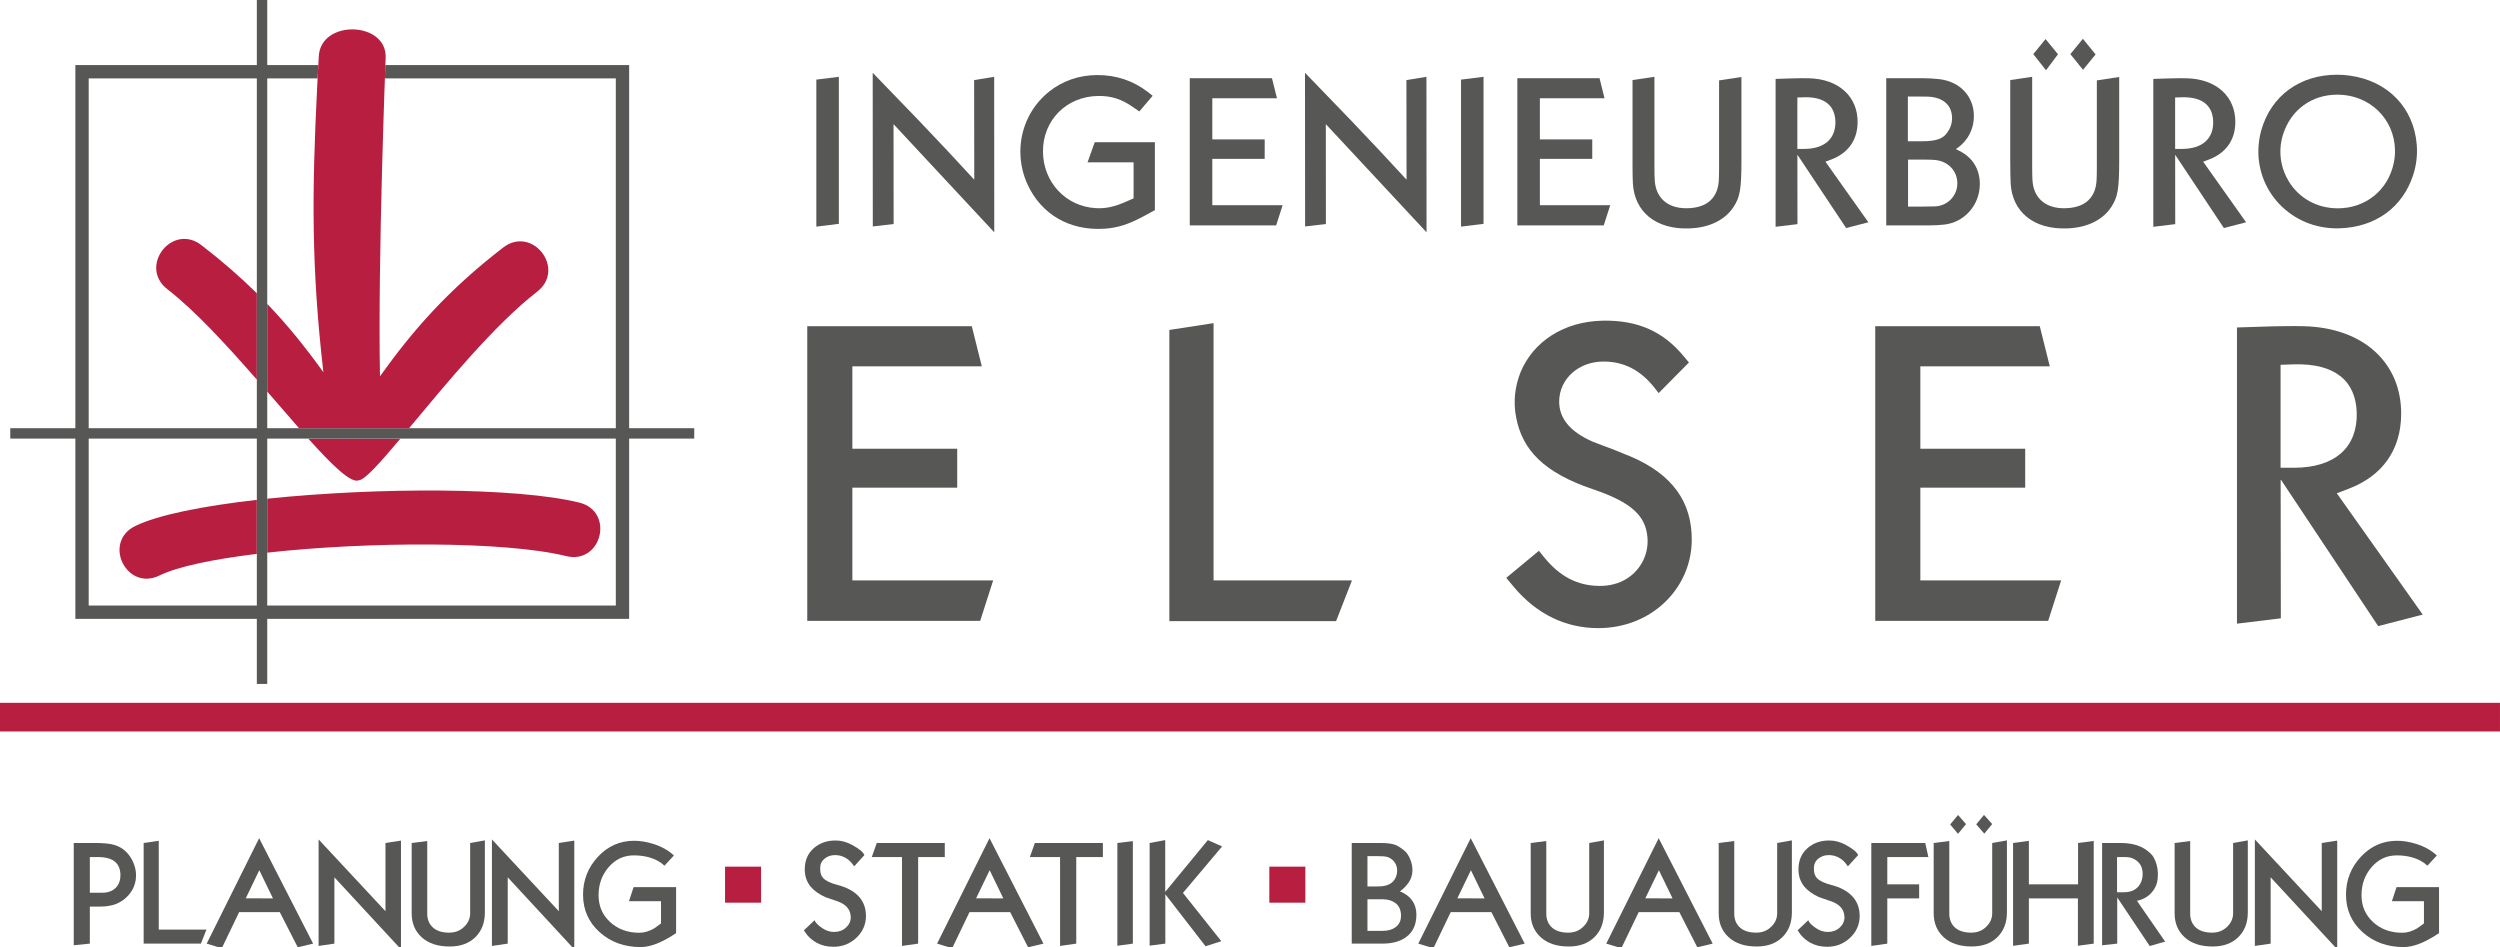 <?xml version="1.0" encoding="utf-8"?>
<!-- Generator: Adobe Illustrator 19.2.1, SVG Export Plug-In . SVG Version: 6.00 Build 0)  -->
<svg version="1.1" xmlns="http://www.w3.org/2000/svg" xmlns:xlink="http://www.w3.org/1999/xlink" x="0px" y="0px"
	 viewBox="0 0 96.376 36.517" enable-background="new 0 0 96.376 36.517" xml:space="preserve">
<g id="Hintergrund">
</g>
<g id="Vordergrund">
	<g>
		<g>
			<rect x="0.043" y="27.138" fill="#B71E3F" width="96.288" height="1.017"/>
			<g>
				<g>
					<defs>
						<polygon id="SVGID_1_" points="0,36.596 96.376,36.596 96.376,0 0,0 0,36.596 						"/>
					</defs>
					<clipPath id="SVGID_2_">
						<use xlink:href="#SVGID_1_"  overflow="visible"/>
					</clipPath>
					<g clip-path="url(#SVGID_2_)">
						
							<rect x="0.043" y="27.138" fill="none" stroke="#B71E3F" stroke-width="0.088" stroke-miterlimit="3.864" width="96.288" height="1.017"/>
					</g>
				</g>
			</g>
			<g>
				<g>
					<defs>
						<polygon id="SVGID_3_" points="0,41.852 96.376,41.852 96.376,0 0,0 0,41.852 						"/>
					</defs>
					<clipPath id="SVGID_4_">
						<use xlink:href="#SVGID_3_"  overflow="visible"/>
					</clipPath>
					<g clip-path="url(#SVGID_4_)">
						<path fill="#B71E3F" d="M10.302,19.226c4.209-0.441,9.607-0.447,12.028,0.149c1.375,0.338,0.868,2.4-0.507,2.062
							c-2.36-0.581-7.629-0.564-11.521-0.132V19.226z M5.214,20.278c0.881-0.43,2.618-0.773,4.687-1.008v2.082
							c-1.671,0.204-3.044,0.486-3.755,0.834C4.874,22.807,3.942,20.899,5.214,20.278z"/>
						<path fill="#B71E3F" d="M15.435,16.91c-0.787,0.935-1.372,1.59-1.593,1.602c-0.295,0.143-1.02-0.557-1.957-1.602H15.435z
							 M7.77,9.454c0.814,0.629,1.51,1.239,2.132,1.853v3.328c-1.148-1.312-2.374-2.653-3.446-3.482
							C5.324,10.275,6.637,8.577,7.77,9.454z"/>
						<path fill="#575756" d="M10.302,23.344H23.74v-6.435H10.302V23.344z M3.419,23.344h6.482v-6.435H3.419V23.344z M3.419,16.508
							h6.482V3.022H3.419V16.508z M24.254,2.509v13.999h2.509v0.401h-2.509v6.949H10.302v2.509H9.901v-2.509H2.905v-6.949H0.396
							v-0.401h2.509V2.509h6.996V0h0.401v2.509h1.97l-0.028,0.513h-1.942v8.692v3.381v1.413h1.226h4.241h7.971V3.022h-8.902
							l0.018-0.513H24.254z"/>
						<path fill="#B71E3F" d="M12.29,2.164c0.079-1.429,2.655-1.346,2.576,0.083c0,0-0.304,7.698-0.218,12.26
							c1.293-1.805,2.616-3.314,4.742-4.959c1.132-0.877,2.447,0.823,1.314,1.699c-1.64,1.269-3.536,3.584-4.934,5.261h-4.242
							c-0.384-0.439-0.797-0.919-1.226-1.413v-3.381c0.805,0.84,1.49,1.698,2.164,2.635c-0.461-4.043-0.448-6.857-0.236-11.058
							L12.29,2.164z"/>
						<rect x="27.951" y="33.41" fill="#B71E3F" width="1.389" height="1.389"/>
						<rect x="48.933" y="33.41" fill="#B71E3F" width="1.389" height="1.389"/>
						<path fill-rule="evenodd" clip-rule="evenodd" fill="#575756" d="M4.961,32.95c0.092,0.116,0.161,0.242,0.208,0.378
							c0.05,0.136,0.075,0.274,0.075,0.415c0,0.147-0.025,0.285-0.075,0.416C5.12,34.29,5.042,34.414,4.936,34.53
							c-0.132,0.143-0.286,0.25-0.464,0.319c-0.176,0.067-0.377,0.1-0.605,0.1H3.463v1.428l-0.62,0.063v-3.943h0.802
							c0.326,0,0.571,0.022,0.734,0.067C4.616,32.628,4.811,32.757,4.961,32.95z M4.639,33.654c-0.02-0.228-0.117-0.391-0.29-0.493
							c-0.138-0.081-0.326-0.122-0.563-0.122H3.463v1.376h0.478c0.216,0,0.386-0.061,0.513-0.182
							c0.125-0.121,0.188-0.286,0.188-0.493v-0.052C4.639,33.673,4.639,33.662,4.639,33.654z"/>
						<polygon fill-rule="evenodd" clip-rule="evenodd" fill="#575756" points="7.959,35.836 7.745,36.377 5.538,36.377 
							5.538,32.497 6.12,32.412 6.12,35.836 						"/>
						<path fill-rule="evenodd" clip-rule="evenodd" fill="#575756" d="M12.071,36.377l-0.593,0.14l-0.691-1.353H9.218L8.55,36.555
							l-0.582-0.178l2.022-4.065L12.071,36.377z M10.523,34.634l-0.527-1.087L9.474,34.63L10.523,34.634z"/>
						<polygon fill-rule="evenodd" clip-rule="evenodd" fill="#575756" points="15.458,36.596 12.891,33.821 12.891,36.377 
							12.282,36.466 12.282,32.36 14.86,35.127 14.86,32.497 15.458,32.405 						"/>
						<path fill-rule="evenodd" clip-rule="evenodd" fill="#575756" d="M18.692,35.171c0,0.398-0.122,0.717-0.366,0.957
							c-0.245,0.24-0.576,0.36-0.991,0.36c-0.455,0-0.814-0.118-1.076-0.353c-0.26-0.237-0.389-0.546-0.389-0.927v-2.711l0.6-0.075
							v2.794c0,0.205,0.06,0.372,0.179,0.5c0.145,0.158,0.368,0.238,0.667,0.238c0.23,0,0.422-0.074,0.575-0.223
							c0.156-0.151,0.234-0.324,0.234-0.519v-2.715l0.567-0.1V35.171z"/>
						<polygon fill-rule="evenodd" clip-rule="evenodd" fill="#575756" points="22.139,36.596 19.573,33.821 19.573,36.377 
							18.964,36.466 18.964,32.36 21.542,35.127 21.542,32.497 22.139,32.405 						"/>
						<path fill-rule="evenodd" clip-rule="evenodd" fill="#575756" d="M26.064,35.972c-0.097,0.064-0.169,0.112-0.218,0.141
							c-0.184,0.109-0.356,0.196-0.516,0.26c-0.233,0.091-0.44,0.137-0.624,0.137c-0.635,0-1.166-0.192-1.591-0.575
							c-0.425-0.383-0.638-0.865-0.638-1.446c0-0.561,0.191-1.048,0.571-1.458c0.384-0.413,0.85-0.619,1.399-0.619
							c0.23,0,0.472,0.039,0.727,0.118c0.329,0.102,0.597,0.252,0.805,0.449l-0.363,0.393c-0.159-0.149-0.358-0.256-0.597-0.323
							c-0.179-0.049-0.374-0.074-0.587-0.074c-0.385,0-0.708,0.152-0.968,0.453c-0.26,0.301-0.389,0.663-0.389,1.083
							c0,0.416,0.147,0.76,0.445,1.034c0.297,0.275,0.672,0.413,1.127,0.413c0.191,0,0.385-0.059,0.583-0.175
							c0.165-0.121,0.249-0.183,0.252-0.185v-0.857h-1.235l0.178-0.541h1.639V35.972z"/>
						<path fill-rule="evenodd" clip-rule="evenodd" fill="#575756" d="M33.383,35.308c0,0.331-0.124,0.614-0.371,0.846
							c-0.245,0.23-0.539,0.345-0.883,0.345c-0.242,0-0.46-0.053-0.653-0.159c-0.138-0.077-0.26-0.177-0.363-0.301
							c-0.043-0.057-0.083-0.115-0.123-0.174l0.412-0.39c0.03,0.092,0.132,0.196,0.308,0.312c0.141,0.094,0.29,0.14,0.445,0.14
							c0.181,0,0.333-0.055,0.456-0.166c0.124-0.111,0.186-0.246,0.186-0.404c-0.003-0.023-0.004-0.04-0.004-0.052
							c-0.022-0.26-0.189-0.445-0.5-0.557c-0.159-0.054-0.317-0.109-0.475-0.163c-0.248-0.114-0.435-0.248-0.564-0.401
							c-0.154-0.185-0.23-0.409-0.23-0.671c0-0.344,0.118-0.619,0.356-0.823c0.222-0.193,0.5-0.289,0.831-0.289
							c0.218,0,0.43,0.056,0.637,0.17c0.273,0.149,0.431,0.279,0.475,0.393l-0.393,0.434c-0.066-0.097-0.126-0.168-0.178-0.215
							c-0.163-0.146-0.351-0.219-0.563-0.219c-0.156,0-0.291,0.047-0.405,0.141c-0.111,0.092-0.167,0.214-0.167,0.368
							c0.003,0.019,0.004,0.035,0.004,0.048c0,0.138,0.038,0.248,0.115,0.33c0.099,0.106,0.282,0.194,0.549,0.263
							c0.351,0.091,0.619,0.234,0.805,0.427C33.285,34.747,33.383,35.001,33.383,35.308z"/>
						<polygon fill-rule="evenodd" clip-rule="evenodd" fill="#575756" points="36.422,33.039 35.395,33.039 35.395,36.377 
							34.772,36.466 34.772,33.039 33.607,33.039 33.8,32.497 36.422,32.497 						"/>
						<path fill-rule="evenodd" clip-rule="evenodd" fill="#575756" d="M40.226,36.377l-0.593,0.14l-0.69-1.353h-1.569l-0.668,1.391
							l-0.581-0.178l2.021-4.065L40.226,36.377z M38.679,34.634l-0.527-1.087l-0.523,1.083L38.679,34.634z"/>
						<polygon fill-rule="evenodd" clip-rule="evenodd" fill="#575756" points="42.517,33.039 41.49,33.039 41.49,36.377 
							40.866,36.466 40.866,33.039 39.702,33.039 39.895,32.497 42.517,32.497 						"/>
						<polygon fill-rule="evenodd" clip-rule="evenodd" fill="#575756" points="43.672,36.377 43.075,36.459 43.075,32.497 
							43.672,32.426 						"/>
						<polygon fill-rule="evenodd" clip-rule="evenodd" fill="#575756" points="47.112,32.631 45.603,34.423 47.083,36.284 
							46.474,36.478 44.924,34.475 44.924,36.377 44.319,36.455 44.319,32.497 44.92,32.386 44.92,34.382 46.563,32.386 						"/>
						<path fill-rule="evenodd" clip-rule="evenodd" fill="#575756" d="M54.603,35.256c0,0.397-0.139,0.69-0.415,0.883
							c-0.229,0.158-0.526,0.238-0.894,0.238h-1.184v-3.88h1.087c0.257,0,0.449,0.022,0.575,0.067
							c0.099,0.034,0.22,0.11,0.364,0.226c0.091,0.076,0.166,0.185,0.225,0.326c0.06,0.141,0.09,0.286,0.09,0.434
							c0,0.092-0.015,0.181-0.045,0.268c-0.049,0.14-0.138,0.274-0.267,0.4c-0.042,0.042-0.1,0.092-0.174,0.148
							c0.023,0,0.077,0.025,0.163,0.074c0.129,0.072,0.231,0.162,0.308,0.271C54.548,34.867,54.603,35.049,54.603,35.256z
							 M53.725,33.194c-0.08-0.086-0.17-0.142-0.275-0.167c-0.064-0.015-0.174-0.022-0.33-0.022h-0.404v1.168h0.378
							c0.166,0,0.295-0.017,0.386-0.052c0.094-0.034,0.17-0.083,0.227-0.144c0.103-0.116,0.155-0.255,0.155-0.415
							C53.862,33.418,53.816,33.295,53.725,33.194z M54.007,35.228c-0.017-0.188-0.09-0.328-0.219-0.419
							c-0.129-0.094-0.293-0.142-0.493-0.142h-0.579v1.217h0.597c0.196,0,0.356-0.046,0.482-0.137
							c0.144-0.104,0.215-0.254,0.215-0.449C54.01,35.268,54.009,35.244,54.007,35.228z"/>
						<path fill-rule="evenodd" clip-rule="evenodd" fill="#575756" d="M58.778,36.377l-0.594,0.14l-0.689-1.353h-1.57l-0.667,1.391
							l-0.583-0.178l2.022-4.065L58.778,36.377z M57.231,34.634l-0.527-1.087l-0.522,1.083L57.231,34.634z"/>
						<path fill-rule="evenodd" clip-rule="evenodd" fill="#575756" d="M61.832,35.171c0,0.398-0.122,0.717-0.367,0.957
							c-0.245,0.24-0.575,0.36-0.991,0.36c-0.455,0-0.813-0.118-1.075-0.353c-0.26-0.237-0.39-0.546-0.39-0.927v-2.711l0.601-0.075
							v2.794c0,0.205,0.06,0.372,0.178,0.5c0.146,0.158,0.369,0.238,0.668,0.238c0.23,0,0.421-0.074,0.575-0.223
							c0.156-0.151,0.234-0.324,0.234-0.519v-2.715l0.567-0.1V35.171z"/>
						<path fill-rule="evenodd" clip-rule="evenodd" fill="#575756" d="M66.025,36.377l-0.594,0.14l-0.69-1.353h-1.569l-0.668,1.391
							l-0.582-0.178l2.021-4.065L66.025,36.377z M64.478,34.634l-0.527-1.087l-0.523,1.083L64.478,34.634z"/>
						<path fill-rule="evenodd" clip-rule="evenodd" fill="#575756" d="M69.078,35.171c0,0.398-0.122,0.717-0.367,0.957
							c-0.245,0.24-0.575,0.36-0.99,0.36c-0.456,0-0.814-0.118-1.076-0.353c-0.26-0.237-0.389-0.546-0.389-0.927v-2.711l0.6-0.075
							v2.794c0,0.205,0.06,0.372,0.178,0.5c0.147,0.158,0.369,0.238,0.668,0.238c0.23,0,0.421-0.074,0.574-0.223
							c0.157-0.151,0.235-0.324,0.235-0.519v-2.715l0.567-0.1V35.171z"/>
						<path fill-rule="evenodd" clip-rule="evenodd" fill="#575756" d="M71.691,35.308c0,0.331-0.124,0.614-0.371,0.846
							c-0.245,0.23-0.539,0.345-0.883,0.345c-0.242,0-0.46-0.053-0.653-0.159c-0.138-0.077-0.259-0.177-0.363-0.301
							c-0.042-0.057-0.083-0.115-0.122-0.174l0.411-0.39c0.03,0.092,0.132,0.196,0.308,0.312c0.14,0.094,0.289,0.14,0.445,0.14
							c0.181,0,0.333-0.055,0.456-0.166c0.124-0.111,0.186-0.246,0.186-0.404c-0.003-0.023-0.004-0.04-0.004-0.052
							c-0.022-0.26-0.189-0.445-0.501-0.557c-0.158-0.054-0.316-0.109-0.475-0.163c-0.247-0.114-0.435-0.248-0.563-0.401
							c-0.154-0.185-0.23-0.409-0.23-0.671c0-0.344,0.118-0.619,0.356-0.823c0.223-0.193,0.499-0.289,0.831-0.289
							c0.217,0,0.43,0.056,0.638,0.17c0.271,0.149,0.431,0.279,0.474,0.393l-0.393,0.434c-0.067-0.097-0.126-0.168-0.178-0.215
							c-0.163-0.146-0.351-0.219-0.563-0.219c-0.157,0-0.291,0.047-0.405,0.141c-0.111,0.092-0.166,0.214-0.166,0.368
							c0.002,0.019,0.003,0.035,0.003,0.048c0,0.138,0.039,0.248,0.115,0.33c0.099,0.106,0.281,0.194,0.549,0.263
							c0.351,0.091,0.619,0.234,0.804,0.427C71.593,34.747,71.691,35.001,71.691,35.308z"/>
						<polygon fill-rule="evenodd" clip-rule="evenodd" fill="#575756" points="74.34,33.039 72.756,33.039 72.756,34.092 
							73.984,34.092 73.984,34.634 72.756,34.634 72.756,36.377 72.14,36.466 72.14,32.497 74.218,32.497 						"/>
						<path fill-rule="evenodd" clip-rule="evenodd" fill="#575756" d="M77.368,35.171c0,0.398-0.123,0.717-0.368,0.957
							c-0.245,0.24-0.575,0.359-0.99,0.359c-0.455,0-0.813-0.117-1.076-0.352c-0.259-0.237-0.39-0.546-0.39-0.927v-2.711
							l0.602-0.075v2.793c0,0.206,0.059,0.373,0.178,0.501c0.146,0.158,0.368,0.238,0.668,0.238c0.229,0,0.421-0.074,0.574-0.223
							c0.156-0.151,0.234-0.324,0.234-0.519v-2.715l0.568-0.1V35.171z M76.8,31.767l-0.304,0.371l-0.312-0.36l0.3-0.363L76.8,31.767
							z M75.791,31.77l-0.308,0.374l-0.304-0.36l0.304-0.367L75.791,31.77z"/>
						<polygon fill-rule="evenodd" clip-rule="evenodd" fill="#575756" points="80.714,36.377 80.104,36.459 80.104,34.634 
							78.214,34.634 78.214,36.377 77.605,36.462 77.605,32.497 78.214,32.415 78.214,34.092 80.11,34.092 80.11,32.497 
							80.714,32.419 						"/>
						<path fill-rule="evenodd" clip-rule="evenodd" fill="#575756" d="M83.467,36.299l-0.594,0.171l-1.253-1.874v1.781
							l-0.583,0.063v-3.943h0.69c0.255,0,0.474,0.03,0.657,0.09c0.217,0.071,0.404,0.19,0.56,0.355
							c0.069,0.077,0.127,0.186,0.174,0.326c0.047,0.139,0.07,0.289,0.07,0.449c0,0.121-0.014,0.234-0.044,0.338
							c-0.03,0.104-0.079,0.202-0.149,0.293c-0.096,0.129-0.217,0.228-0.363,0.296c-0.077,0.038-0.161,0.065-0.252,0.082
							L83.467,36.299z M82.6,33.688c0-0.203-0.065-0.361-0.193-0.475c-0.128-0.116-0.285-0.174-0.471-0.174h-0.323v1.357h0.263
							c0.23,0,0.409-0.065,0.534-0.196C82.536,34.069,82.6,33.898,82.6,33.688z"/>
						<path fill-rule="evenodd" clip-rule="evenodd" fill="#575756" d="M86.654,35.171c0,0.398-0.122,0.717-0.367,0.957
							c-0.245,0.24-0.575,0.36-0.99,0.36c-0.456,0-0.814-0.118-1.076-0.353c-0.259-0.237-0.389-0.546-0.389-0.927v-2.711l0.6-0.075
							v2.794c0,0.205,0.06,0.372,0.179,0.5c0.145,0.158,0.368,0.238,0.667,0.238c0.23,0,0.422-0.074,0.575-0.223
							c0.156-0.151,0.234-0.324,0.234-0.519v-2.715l0.567-0.1V35.171z"/>
						<polygon fill-rule="evenodd" clip-rule="evenodd" fill="#575756" points="90.101,36.596 87.534,33.821 87.534,36.377 
							86.926,36.466 86.926,32.36 89.504,35.127 89.504,32.497 90.101,32.405 						"/>
						<path fill-rule="evenodd" clip-rule="evenodd" fill="#575756" d="M94.026,35.972c-0.096,0.064-0.169,0.112-0.219,0.141
							c-0.182,0.109-0.355,0.196-0.515,0.26c-0.233,0.091-0.441,0.137-0.623,0.137c-0.637,0-1.166-0.192-1.592-0.575
							c-0.425-0.383-0.638-0.865-0.638-1.446c0-0.561,0.19-1.048,0.571-1.458c0.384-0.413,0.85-0.619,1.399-0.619
							c0.23,0,0.472,0.039,0.727,0.118c0.329,0.102,0.597,0.252,0.805,0.449l-0.363,0.393c-0.159-0.149-0.358-0.256-0.598-0.323
							c-0.178-0.049-0.373-0.074-0.586-0.074c-0.386,0-0.708,0.152-0.968,0.453c-0.26,0.301-0.389,0.663-0.389,1.083
							c0,0.416,0.148,0.76,0.445,1.034c0.296,0.275,0.672,0.413,1.127,0.413c0.191,0,0.385-0.059,0.582-0.175
							c0.166-0.121,0.25-0.183,0.253-0.185v-0.857h-1.235l0.178-0.541h1.639V35.972z"/>
					</g>
				</g>
			</g>
		</g>
		<g>
			<polygon fill-rule="evenodd" clip-rule="evenodd" fill="#575756" points="31.12,23.934 37.787,23.934 38.287,22.375 
				32.859,22.375 32.859,18.801 36.901,18.801 36.901,17.3 32.859,17.3 32.859,14.122 37.849,14.122 37.463,12.575 31.12,12.575 			
				"/>
			<polygon fill-rule="evenodd" clip-rule="evenodd" fill="#575756" points="45.079,23.944 51.507,23.944 52.119,22.375 
				46.783,22.375 46.783,12.457 45.079,12.719 			"/>
			<path fill-rule="evenodd" clip-rule="evenodd" fill="#575756" d="M58.067,22.276l0.288,0.347c0.883,1.056,2.004,1.589,3.25,1.592
				c2.066,0.003,3.6-1.534,3.613-3.391c0.01-1.475-0.749-2.541-2.361-3.227c-0.199-0.085-0.402-0.167-0.605-0.246l-0.837-0.317
				c-0.929-0.406-1.314-0.935-1.308-1.569c0.01-0.857,0.752-1.547,1.753-1.527c0.746,0.01,1.38,0.327,1.919,1.007l0.163,0.209
				l1.167-1.18l-0.183-0.219c-0.785-0.958-1.762-1.419-3.142-1.393c-1.514,0.03-2.678,0.818-3.162,1.978
				c-0.111,0.274-0.183,0.559-0.215,0.854c-0.03,0.294-0.017,0.595,0.039,0.886c0.238,1.271,1.076,2.142,2.959,2.779
				c1.524,0.514,2.034,1.044,2.105,1.854c0.026,0.294-0.026,0.589-0.15,0.86c-0.291,0.628-0.918,1.027-1.713,1.014
				c-0.84-0.01-1.53-0.363-2.148-1.138l-0.173-0.216L58.067,22.276z"/>
			<polygon fill-rule="evenodd" clip-rule="evenodd" fill="#575756" points="72.291,23.934 78.958,23.934 79.458,22.375 
				74.03,22.375 74.03,18.801 78.072,18.801 78.072,17.3 74.03,17.3 74.03,14.122 79.02,14.122 78.634,12.575 72.291,12.575 			"/>
			<path fill-rule="evenodd" clip-rule="evenodd" fill="#575756" d="M86.237,24.042l1.69-0.206l-0.007-5.333l0.013-0.007
				l3.747,5.641l1.717-0.445l-3.312-4.676l0.454-0.173c1.308-0.497,2.021-1.504,2.027-2.884c0.01-1.926-1.403-3.326-3.764-3.384
				c-0.216-0.003-0.428-0.007-0.644-0.003c-0.34,0.003-0.683,0.01-1.023,0.023l-0.899,0.029V24.042z M87.917,18.032v-3.969
				l0.523-0.017c1.586-0.043,2.38,0.647,2.413,1.87c0.033,1.295-0.804,2.116-2.419,2.116H87.917z"/>
		</g>
		<g>
			<polygon fill-rule="evenodd" clip-rule="evenodd" fill="#575756" points="31.47,8.737 32.338,8.629 32.338,2.961 31.47,3.069 			
				"/>
			<polygon fill-rule="evenodd" clip-rule="evenodd" fill="#575756" points="33.647,8.73 34.45,8.636 34.446,4.795 34.453,4.793 
				38.322,8.948 38.329,8.944 38.326,2.961 37.553,3.087 37.558,6.919 37.551,6.92 36.516,5.803 35.426,4.652 33.649,2.811 
				33.643,2.813 			"/>
			<path fill-rule="evenodd" clip-rule="evenodd" fill="#575756" d="M44.242,3.541c-0.55-0.426-1.215-0.65-1.939-0.648
				c-0.719,0.003-1.354,0.229-1.878,0.653c-0.738,0.598-1.143,1.518-1.084,2.483c0.023,0.372,0.114,0.74,0.271,1.081
				c0.526,1.147,1.613,1.793,2.964,1.707c0.49-0.031,0.918-0.162,1.499-0.474l0.446-0.242V5.483h-2.319l-0.276,0.774H43.7v1.39
				L43.466,7.75c-0.503,0.226-0.843,0.296-1.219,0.274c-1.153-0.06-2.038-0.998-2.04-2.189c-0.003-1.197,0.903-2.123,2.138-2.136
				c0.498-0.005,0.894,0.121,1.338,0.433l0.238,0.165l0.515-0.605L44.242,3.541z"/>
			<polygon fill-rule="evenodd" clip-rule="evenodd" fill="#575756" points="45.866,8.689 49.196,8.689 49.446,7.91 46.735,7.91 
				46.735,6.125 48.754,6.125 48.754,5.375 46.735,5.375 46.735,3.788 49.228,3.788 49.035,3.015 45.866,3.015 			"/>
			<polygon fill-rule="evenodd" clip-rule="evenodd" fill="#575756" points="50.312,8.73 51.114,8.636 51.111,4.795 51.118,4.793 
				54.987,8.948 54.994,8.944 54.99,2.961 54.218,3.087 54.223,6.919 54.216,6.92 53.181,5.803 52.091,4.652 50.314,2.811 
				50.308,2.813 			"/>
			<polygon fill-rule="evenodd" clip-rule="evenodd" fill="#575756" points="56.323,8.737 57.191,8.629 57.191,2.961 56.323,3.069 
							"/>
			<polygon fill-rule="evenodd" clip-rule="evenodd" fill="#575756" points="58.494,8.689 61.825,8.689 62.075,7.91 59.363,7.91 
				59.363,6.125 61.382,6.125 61.382,5.375 59.363,5.375 59.363,3.788 61.855,3.788 61.663,3.015 58.494,3.015 			"/>
			<path fill-rule="evenodd" clip-rule="evenodd" fill="#575756" d="M62.934,6.321c0,0.368,0.006,0.586,0.015,0.756
				c0.062,1.068,0.861,1.782,2.195,1.728c0.794-0.033,1.372-0.349,1.684-0.825c0.248-0.382,0.305-0.669,0.305-1.821V2.968
				l-0.862,0.131v3.335c0,0.155-0.001,0.312-0.008,0.469c-0.021,0.709-0.438,1.122-1.251,1.125
				c-0.758,0.003-1.194-0.431-1.223-1.105c-0.007-0.127-0.01-0.29-0.01-0.515V2.961l-0.844,0.125V6.321z"/>
			<path fill-rule="evenodd" clip-rule="evenodd" fill="#575756" d="M68.449,8.743l0.844-0.102L69.29,5.977l0.007-0.003l1.872,2.817
				l0.858-0.222l-1.655-2.335l0.227-0.086c0.653-0.249,1.009-0.751,1.013-1.441c0.005-0.962-0.701-1.661-1.88-1.69
				c-0.108-0.002-0.214-0.003-0.322-0.002c-0.17,0.002-0.341,0.005-0.511,0.012l-0.449,0.015V8.743z M69.289,5.741V3.758L69.55,3.75
				c0.792-0.021,1.189,0.324,1.205,0.934c0.017,0.647-0.402,1.057-1.209,1.057H69.289z"/>
			<path fill-rule="evenodd" clip-rule="evenodd" fill="#575756" d="M72.716,8.689h1.67c0.188,0,0.376-0.011,0.562-0.031
				c0.774-0.083,1.37-0.743,1.375-1.555c0.003-0.577-0.278-1.032-0.786-1.287l-0.137-0.069l0.057-0.041
				c0.41-0.283,0.646-0.744,0.637-1.256c-0.013-0.75-0.543-1.318-1.366-1.403c-0.211-0.021-0.421-0.033-0.634-0.033h-1.379V8.689z
				 M73.549,5.447V3.722h0.467c0.091,0,0.185,0.002,0.276,0.003c0.611,0.015,0.951,0.322,0.961,0.815
				c0.003,0.155-0.034,0.311-0.109,0.449c-0.186,0.343-0.426,0.457-1.078,0.457H73.549z M73.556,7.964v-1.81h0.715
				c0.108,0,0.214,0.005,0.318,0.013c0.511,0.044,0.862,0.418,0.867,0.892c0.007,0.482-0.374,0.882-0.865,0.898
				c-0.159,0.005-0.319,0.007-0.477,0.007H73.556z"/>
			<path fill-rule="evenodd" clip-rule="evenodd" fill="#575756" d="M77.497,6.321c0,0.368,0.007,0.586,0.015,0.756
				c0.062,1.068,0.86,1.782,2.195,1.728c0.794-0.033,1.372-0.349,1.684-0.825c0.248-0.382,0.305-0.669,0.305-1.821V2.968
				l-0.862,0.131v3.335c0,0.155-0.001,0.312-0.008,0.469c-0.021,0.709-0.438,1.122-1.252,1.125
				c-0.758,0.003-1.194-0.431-1.223-1.105c-0.006-0.127-0.01-0.29-0.01-0.515V2.961l-0.845,0.125V6.321z M78.384,2.087l0.491,0.621
				l0.461-0.616l-0.479-0.586L78.384,2.087z M79.813,2.086l0.488,0.606l0.485-0.593l-0.49-0.602L79.813,2.086z"/>
			<path fill-rule="evenodd" clip-rule="evenodd" fill="#575756" d="M83.012,8.743l0.844-0.102l-0.003-2.664l0.006-0.003
				l1.872,2.817l0.857-0.222l-1.655-2.335l0.227-0.086c0.653-0.249,1.01-0.751,1.013-1.441c0.005-0.962-0.701-1.661-1.88-1.69
				c-0.108-0.002-0.214-0.003-0.322-0.002c-0.17,0.002-0.341,0.005-0.511,0.012l-0.449,0.015V8.743z M83.852,5.741V3.758
				l0.262-0.008c0.792-0.021,1.189,0.324,1.205,0.934c0.017,0.647-0.402,1.057-1.208,1.057H83.852z"/>
			<path fill-rule="evenodd" clip-rule="evenodd" fill="#575756" d="M87.075,5.55c-0.173,1.782,1.25,3.301,3.097,3.252
				c1.406-0.036,2.453-0.813,2.856-2.052c0.124-0.379,0.17-0.777,0.139-1.174c-0.116-1.416-1.104-2.457-2.584-2.661
				c-0.155-0.023-0.312-0.034-0.469-0.034c-1.454-0.008-2.559,0.815-2.937,2.127C87.127,5.184,87.093,5.366,87.075,5.55z
				 M87.926,5.573c0.017-0.128,0.044-0.255,0.082-0.377c0.302-0.962,1.107-1.552,2.117-1.547c1.228,0.008,2.177,0.933,2.203,2.128
				c0.003,0.163-0.011,0.325-0.043,0.485c-0.21,1.063-1.091,1.779-2.182,1.769c-0.796-0.008-1.48-0.395-1.875-1.049
				C87.972,6.558,87.865,6.063,87.926,5.573z"/>
		</g>
	</g>
</g>
<g id="Hilfslinien_anzeigen">
</g>
</svg>
